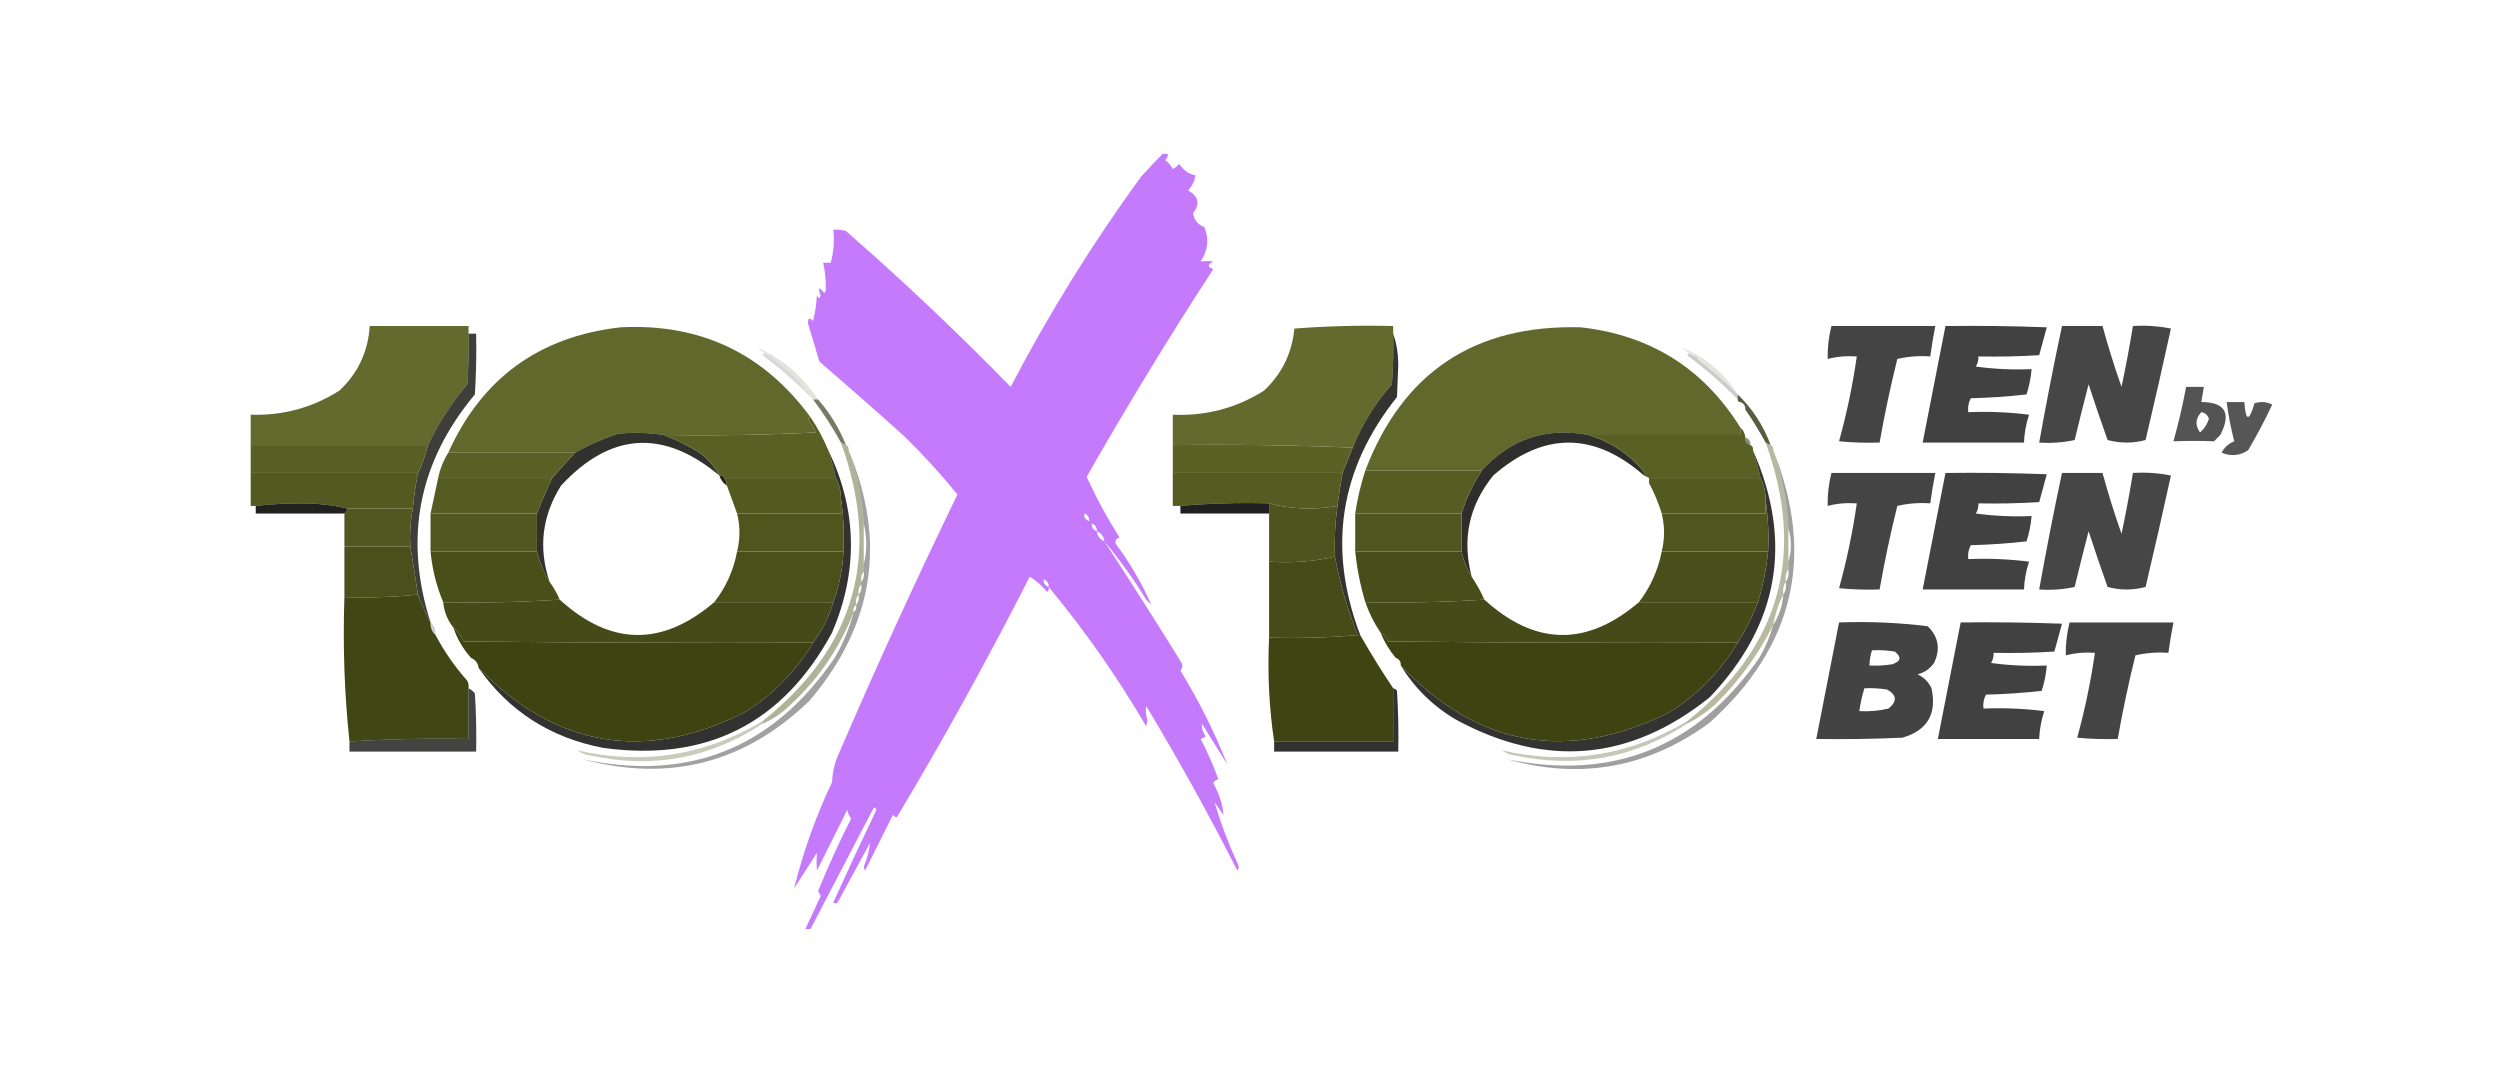 <svg width="129" height="56" viewBox="0 0 129 56" fill="none" xmlns="http://www.w3.org/2000/svg">
<path opacity="0.923" fill-rule="evenodd" clip-rule="evenodd" d="M59.993 7.935C60.081 7.935 60.168 7.935 60.255 7.935C60.266 8.065 60.222 8.174 60.124 8.261C60.29 8.379 60.421 8.532 60.516 8.719C60.644 8.657 60.753 8.569 60.843 8.458C61.089 8.805 61.373 9.001 61.693 9.046C61.636 9.348 61.505 9.61 61.301 9.83C61.849 10.123 61.936 10.515 61.562 11.007C61.621 11.359 61.817 11.598 62.15 11.726C62.395 12.341 62.329 12.93 61.954 13.49C62.167 13.465 62.385 13.465 62.608 13.49C62.295 13.661 62.295 13.792 62.608 13.882C60.33 17.384 58.151 20.957 56.072 24.601C56.563 25.681 57.13 26.727 57.771 27.739C57.581 27.794 57.516 27.903 57.575 28.065C58.313 29.058 58.923 30.104 59.405 31.203C59.318 31.115 59.231 31.028 59.144 30.941C58.493 29.879 57.775 28.877 56.987 27.935C58.335 30.004 59.664 32.096 60.974 34.209C61.038 34.346 61.017 34.477 60.908 34.601C61.86 36.156 62.666 37.768 63.327 39.438C62.891 38.741 62.455 38.044 62.02 37.346C62.001 37.576 62.067 37.794 62.216 38C62.129 38.044 62.041 38.087 61.954 38.131C62.31 38.806 62.615 39.503 62.869 40.222C62.746 40.221 62.659 40.286 62.608 40.418C62.914 40.966 63.089 41.51 63.131 42.052C62.978 41.834 62.826 41.617 62.673 41.399C62.983 42.459 63.376 43.504 63.85 44.536C63.937 44.667 63.937 44.797 63.85 44.928C62.38 42.033 60.812 39.2 59.144 36.431C59.106 36.67 59.127 36.91 59.209 37.15C59.187 37.259 59.166 37.368 59.144 37.477C57.657 34.935 55.979 32.538 54.111 30.288C54.128 30.384 54.106 30.471 54.046 30.549C53.739 30.191 53.434 29.929 53.131 29.765C50.946 34.054 48.659 38.193 46.268 42.183C46.191 42.156 46.126 42.112 46.072 42.052C45.591 43.015 45.111 43.974 44.634 44.928C44.612 44.863 44.59 44.797 44.569 44.732C44.743 44.322 44.852 43.909 44.895 43.49C44.351 44.492 43.806 45.495 43.261 46.497C43.196 46.63 43.109 46.652 43 46.562C43.722 44.966 44.462 43.375 45.222 41.791C45.177 41.635 45.112 41.635 45.026 41.791C43.957 43.842 42.889 45.89 41.824 47.935C41.736 47.935 41.649 47.935 41.562 47.935C41.823 47.372 42.084 46.806 42.346 46.235C42.303 46.148 42.259 46.061 42.216 45.974C42.73 44.707 43.296 43.465 43.915 42.248C43.825 42.109 43.759 41.956 43.719 41.791C43.196 42.837 42.673 43.882 42.15 44.928C42.13 44.62 42.13 44.315 42.15 44.013C41.758 44.623 41.366 45.233 40.974 45.843C41.442 43.961 42.095 42.131 42.935 40.353C42.957 39.801 43.088 39.279 43.327 38.784C45.252 34.318 47.278 29.895 49.405 25.516C48.552 24.467 47.637 23.465 46.66 22.51C45.213 21.209 43.753 19.924 42.281 18.654C42.086 18.001 41.89 17.348 41.693 16.693C41.684 16.41 41.771 16.366 41.954 16.562C42.062 16.133 42.127 15.697 42.15 15.255C42.236 15.411 42.301 15.411 42.346 15.255C42.173 14.817 42.238 14.774 42.542 15.124C42.564 15.081 42.586 15.037 42.608 14.993C42.625 14.519 42.582 14.039 42.477 13.556C42.608 13.556 42.739 13.556 42.869 13.556C43.019 12.976 43.062 12.409 43 11.856C43.222 11.835 43.44 11.857 43.654 11.922C46.585 14.482 49.417 17.162 52.15 19.961C54.132 16.169 56.376 12.552 58.882 9.111C59.256 8.704 59.626 8.312 59.993 7.935ZM55.941 26.497C56.125 26.559 56.212 26.689 56.203 26.889C56.019 26.827 55.932 26.696 55.941 26.497ZM56.333 27.02C56.517 27.081 56.604 27.212 56.595 27.412C56.411 27.35 56.324 27.219 56.333 27.02ZM56.595 27.412C56.825 27.511 56.956 27.686 56.987 27.935C56.757 27.835 56.626 27.661 56.595 27.412ZM53.85 29.895C54.033 29.957 54.121 30.088 54.111 30.288C53.927 30.226 53.84 30.095 53.85 29.895Z" fill="#C170FC"/>
<path opacity="0.968" fill-rule="evenodd" clip-rule="evenodd" d="M24.177 17.216C24.198 18.088 24.177 18.96 24.111 19.83C23.299 20.793 22.624 21.839 22.085 22.967C19.035 22.967 15.985 22.967 12.935 22.967C12.935 22.444 12.935 21.922 12.935 21.399C14.591 21.453 16.116 21.039 17.51 20.157C18.471 19.258 18.994 18.147 19.078 16.823C20.778 16.823 22.477 16.823 24.177 16.823C24.177 16.954 24.177 17.085 24.177 17.216Z" fill="#5D6527"/>
<path opacity="0.978" fill-rule="evenodd" clip-rule="evenodd" d="M41.824 21.529C41.753 21.537 41.709 21.581 41.693 21.66C41.856 21.856 41.987 22.074 42.085 22.314C39.472 22.444 36.858 22.488 34.242 22.444C33.46 22.326 32.676 22.304 31.889 22.379C31.111 22.638 30.37 22.965 29.667 23.36C27.488 23.36 25.309 23.36 23.131 23.36C24.856 19.523 27.819 17.366 32.02 16.889C36.133 16.68 39.401 18.227 41.824 21.529Z" fill="#5D6527"/>
<path opacity="0.967" fill-rule="evenodd" clip-rule="evenodd" d="M71.889 17.216C71.911 18.088 71.889 18.96 71.823 19.83C70.963 20.8 70.288 21.89 69.797 23.098C66.71 22.97 63.616 22.926 60.516 22.967C60.516 22.444 60.516 21.922 60.516 21.399C62.219 21.474 63.788 21.06 65.222 20.157C66.145 19.292 66.668 18.224 66.791 16.954C68.488 16.824 70.187 16.78 71.889 16.823C71.889 16.954 71.889 17.085 71.889 17.216Z" fill="#5D6527"/>
<path opacity="0.978" fill-rule="evenodd" clip-rule="evenodd" d="M89.797 22.052C89.797 22.183 89.797 22.314 89.797 22.445C87.183 22.445 84.569 22.445 81.954 22.445C79.78 22.036 77.95 22.646 76.464 24.274C74.46 24.274 72.455 24.274 70.451 24.274C72.388 19.207 76.092 16.745 81.562 16.889C85.154 17.289 87.9 19.01 89.797 22.052Z" fill="#5D6527"/>
<path opacity="0.954" fill-rule="evenodd" clip-rule="evenodd" d="M94.503 16.823C96.29 16.823 98.076 16.823 99.863 16.823C99.759 17.343 99.672 17.866 99.601 18.392C99.028 18.35 98.462 18.393 97.902 18.523C97.547 19.951 97.242 21.388 96.987 22.837C96.288 22.858 95.591 22.837 94.895 22.771C95.293 21.334 95.598 19.874 95.81 18.392C95.296 18.354 94.795 18.397 94.307 18.523C94.295 17.951 94.36 17.385 94.503 16.823Z" fill="#3B3C3B"/>
<path opacity="0.97" fill-rule="evenodd" clip-rule="evenodd" d="M100.386 16.823C102.129 16.802 103.872 16.823 105.614 16.889C105.484 17.368 105.353 17.848 105.222 18.327C104.177 18.392 103.132 18.414 102.085 18.392C102.095 18.579 102.052 18.753 101.954 18.915C102.909 19.045 103.868 19.089 104.83 19.046C104.793 19.491 104.706 19.927 104.569 20.353C103.613 20.462 102.654 20.527 101.693 20.549C101.574 20.771 101.531 21.011 101.562 21.268C102.611 21.225 103.657 21.268 104.699 21.399C104.545 21.866 104.458 22.345 104.438 22.837C102.695 22.837 100.952 22.837 99.209 22.837C99.601 20.832 99.993 18.828 100.386 16.823Z" fill="#3B3C3B"/>
<path opacity="0.943" fill-rule="evenodd" clip-rule="evenodd" d="M106.399 16.823C107.096 16.823 107.793 16.823 108.49 16.823C108.777 17.879 109.103 18.925 109.471 19.961C109.692 18.918 109.888 17.872 110.059 16.823C110.718 16.781 111.372 16.824 112.02 16.954C111.6 18.875 111.165 20.792 110.712 22.706C110.059 22.88 109.405 22.88 108.752 22.706C108.412 21.752 108.085 20.794 107.771 19.83C107.523 20.785 107.284 21.744 107.052 22.706C106.448 22.836 105.838 22.879 105.222 22.837C105.581 20.826 105.973 18.822 106.399 16.823Z" fill="#3B3C3B"/>
<path opacity="0.769" fill-rule="evenodd" clip-rule="evenodd" d="M24.176 17.216C24.307 17.216 24.438 17.216 24.569 17.216C24.59 18.262 24.569 19.308 24.503 20.353C21.592 23.841 20.83 27.763 22.216 32.118C21.973 31.649 21.755 31.17 21.562 30.68C21.444 29.85 21.313 29.022 21.17 28.196C21.134 27.53 21.177 26.877 21.301 26.235C21.36 25.621 21.448 25.011 21.562 24.405C21.785 23.956 21.959 23.477 22.085 22.967C22.624 21.839 23.299 20.793 24.111 19.83C24.176 18.96 24.198 18.088 24.176 17.216Z" fill="#050501"/>
<path opacity="0.81" fill-rule="evenodd" clip-rule="evenodd" d="M71.889 17.216C72.062 17.709 72.149 18.254 72.15 18.85C72.129 19.394 72.107 19.939 72.085 20.484C69.119 24.206 68.487 28.302 70.19 32.771C70.146 32.771 70.102 32.771 70.059 32.771C69.53 31.447 69.138 30.096 68.882 28.719C68.849 27.84 68.892 26.968 69.013 26.105C69.086 25.536 69.173 24.969 69.275 24.405C69.449 23.97 69.623 23.534 69.797 23.098C70.288 21.89 70.963 20.8 71.823 19.83C71.889 18.96 71.911 18.088 71.889 17.216Z" fill="#040401"/>
<path opacity="0.157" fill-rule="evenodd" clip-rule="evenodd" d="M42.216 20.614C42.128 20.614 42.041 20.614 41.954 20.614C41.391 19.789 40.693 19.092 39.863 18.523C39.863 18.436 39.819 18.392 39.732 18.392C39.645 18.349 39.558 18.305 39.471 18.261C39.349 18.155 39.218 18.046 39.078 17.935C40.369 18.504 41.415 19.397 42.216 20.614Z" fill="#4D541C"/>
<path opacity="0.151" fill-rule="evenodd" clip-rule="evenodd" d="M89.667 20.353C89.008 19.694 88.311 19.084 87.575 18.523C87.575 18.436 87.532 18.392 87.445 18.392C87.357 18.349 87.27 18.305 87.183 18.261C87.062 18.155 86.931 18.046 86.791 17.935C87.996 18.419 88.955 19.225 89.667 20.353Z" fill="#4E551C"/>
<path opacity="0.152" fill-rule="evenodd" clip-rule="evenodd" d="M39.471 18.262C39.558 18.305 39.645 18.349 39.732 18.392C39.819 18.392 39.863 18.436 39.863 18.523C40.693 19.092 41.391 19.789 41.954 20.614C41.143 19.782 40.272 19.019 39.34 18.327C39.37 18.275 39.413 18.253 39.471 18.262Z" fill="#010100"/>
<path opacity="0.204" fill-rule="evenodd" clip-rule="evenodd" d="M87.183 18.262C87.27 18.305 87.357 18.349 87.444 18.392C87.532 18.392 87.575 18.436 87.575 18.523C88.311 19.084 89.008 19.694 89.667 20.353C89.667 20.44 89.667 20.527 89.667 20.614C88.856 19.782 87.984 19.019 87.052 18.327C87.082 18.275 87.126 18.253 87.183 18.262Z" fill="#020300"/>
<path opacity="0.875" fill-rule="evenodd" clip-rule="evenodd" d="M112.804 19.961C113.109 19.961 113.414 19.961 113.719 19.961C113.675 20.222 113.632 20.484 113.588 20.745C114.821 20.751 115.148 21.318 114.569 22.444C114.46 22.553 114.351 22.662 114.242 22.771C113.532 22.745 112.834 22.745 112.15 22.771C112.409 21.847 112.627 20.91 112.804 19.961ZM113.588 21.268C113.774 21.301 113.905 21.41 113.98 21.595C113.9 21.88 113.747 22.119 113.523 22.314C113.26 21.948 113.282 21.6 113.588 21.268Z" fill="#3B3C3B"/>
<path opacity="0.867" fill-rule="evenodd" clip-rule="evenodd" d="M114.895 20.745C115.2 20.745 115.506 20.745 115.811 20.745C115.875 21.747 116.049 21.769 116.333 20.811C116.647 20.704 116.952 20.726 117.248 20.876C116.868 21.681 116.454 22.465 116.007 23.229C115.584 23.515 115.127 23.559 114.634 23.36C114.777 23.082 114.995 22.886 115.288 22.771C115.116 22.108 114.985 21.432 114.895 20.745Z" fill="#3B3C3B"/>
<path opacity="0.01" fill-rule="evenodd" clip-rule="evenodd" d="M89.797 20.745C89.981 20.807 90.068 20.938 90.059 21.137C89.875 21.075 89.788 20.945 89.797 20.745Z" fill="#070802"/>
<path opacity="0.669" fill-rule="evenodd" clip-rule="evenodd" d="M41.954 20.614C42.041 20.614 42.129 20.614 42.216 20.614C42.826 21.31 43.305 22.095 43.654 22.967C43.566 22.924 43.479 22.88 43.392 22.837C42.969 22.064 42.489 21.323 41.954 20.614Z" fill="#373B17"/>
<path opacity="0.835" fill-rule="evenodd" clip-rule="evenodd" d="M89.667 20.353C90.428 21.09 90.994 21.961 91.366 22.967C91.279 22.924 91.192 22.88 91.105 22.837C90.79 22.253 90.442 21.686 90.059 21.137C90.068 20.938 89.981 20.807 89.797 20.745C89.71 20.745 89.667 20.701 89.667 20.614C89.667 20.527 89.667 20.44 89.667 20.353Z" fill="#373B17"/>
<path opacity="0.817" fill-rule="evenodd" clip-rule="evenodd" d="M34.242 22.444C34.919 22.696 35.572 23.022 36.203 23.425C36.588 23.743 36.893 24.114 37.118 24.536C34.229 22.128 31.506 22.302 28.948 25.059C27.967 26.628 27.771 28.284 28.36 30.026C28.062 29.534 27.845 29.012 27.706 28.457C27.706 27.804 27.706 27.15 27.706 26.497C27.94 25.883 28.202 25.273 28.49 24.667C28.879 24.234 29.271 23.799 29.667 23.36C30.37 22.965 31.111 22.638 31.889 22.379C32.676 22.304 33.46 22.326 34.242 22.444Z" fill="#040401"/>
<path opacity="0.826" fill-rule="evenodd" clip-rule="evenodd" d="M81.954 22.444C83.063 22.771 84 23.381 84.765 24.274C84.825 24.352 84.847 24.439 84.83 24.536C82.237 22.274 79.645 22.274 77.052 24.536C75.799 26.086 75.428 27.829 75.941 29.765C75.689 29.357 75.515 28.921 75.418 28.457C75.418 27.804 75.418 27.15 75.418 26.497C75.664 25.701 76.012 24.96 76.464 24.274C77.95 22.646 79.78 22.036 81.954 22.444Z" fill="#030301"/>
<path opacity="0.533" fill-rule="evenodd" clip-rule="evenodd" d="M90.059 22.575C90.243 22.637 90.33 22.768 90.32 22.967C90.136 22.905 90.049 22.775 90.059 22.575Z" fill="#1F210E"/>
<path fill-rule="evenodd" clip-rule="evenodd" d="M12.935 22.967C15.985 22.967 19.035 22.967 22.085 22.967C21.959 23.477 21.785 23.956 21.562 24.405C18.686 24.405 15.81 24.405 12.935 24.405C12.935 23.926 12.935 23.447 12.935 22.967Z" fill="#585F24"/>
<path opacity="0.986" fill-rule="evenodd" clip-rule="evenodd" d="M60.516 22.967C63.616 22.926 66.71 22.97 69.797 23.098C69.623 23.534 69.449 23.97 69.275 24.405C66.355 24.405 63.436 24.405 60.516 24.405C60.516 23.926 60.516 23.447 60.516 22.967Z" fill="#585F23"/>
<path opacity="0.984" fill-rule="evenodd" clip-rule="evenodd" d="M23.131 23.36C25.309 23.36 27.488 23.36 29.667 23.36C29.271 23.799 28.878 24.234 28.49 24.667C26.529 24.667 24.569 24.667 22.608 24.667C22.708 24.19 22.882 23.754 23.131 23.36Z" fill="#585F23"/>
<path fill-rule="evenodd" clip-rule="evenodd" d="M41.824 21.529C42.185 22.065 42.49 22.632 42.739 23.229C42.893 23.693 43.023 24.172 43.131 24.667C41.214 24.667 39.296 24.667 37.379 24.667C37.334 24.557 37.247 24.514 37.118 24.536C36.893 24.114 36.588 23.743 36.203 23.425C35.572 23.022 34.918 22.696 34.242 22.445C36.858 22.488 39.472 22.445 42.085 22.314C41.987 22.074 41.856 21.856 41.693 21.66C41.709 21.581 41.752 21.537 41.824 21.529Z" fill="#586024"/>
<path fill-rule="evenodd" clip-rule="evenodd" d="M89.797 22.052C89.951 22.185 90.038 22.359 90.059 22.575C90.049 22.775 90.136 22.905 90.32 22.967C90.43 23.012 90.473 23.099 90.451 23.229C90.605 23.693 90.736 24.172 90.843 24.667C88.926 24.667 87.009 24.667 85.091 24.667C85.004 24.623 84.917 24.579 84.83 24.536C84.847 24.439 84.825 24.352 84.765 24.274C84 23.381 83.063 22.771 81.954 22.444C84.569 22.444 87.183 22.444 89.797 22.444C89.797 22.314 89.797 22.183 89.797 22.052Z" fill="#586024"/>
<path opacity="0.37" fill-rule="evenodd" clip-rule="evenodd" d="M43.784 23.229C45.769 27.947 45.094 32.26 41.758 36.17C38.426 39.379 34.527 40.381 30.059 39.176C35.549 40.345 39.885 38.602 43.065 33.948C43.503 33.204 43.83 32.42 44.046 31.595C44.164 31.502 44.208 31.371 44.176 31.203C44.299 31.063 44.342 30.889 44.307 30.68C44.429 30.54 44.473 30.366 44.438 30.157C44.438 30.113 44.438 30.07 44.438 30.026C44.56 29.887 44.604 29.712 44.569 29.503C44.569 29.373 44.569 29.242 44.569 29.111C44.743 28.414 44.743 27.717 44.569 27.02C44.493 25.715 44.232 24.452 43.784 23.229Z" fill="black"/>
<path opacity="0.805" fill-rule="evenodd" clip-rule="evenodd" d="M42.739 23.229C44.23 26.316 44.295 29.453 42.935 32.641C40.389 37.345 36.446 39.327 31.105 38.588C28.389 38.062 26.254 36.689 24.699 34.471C28.704 38.578 33.279 39.341 38.425 36.758C39.893 35.834 41.07 34.636 41.954 33.163C42.426 32.538 42.774 31.841 43 31.072C43.307 30.229 43.482 29.358 43.523 28.457C43.565 27.518 43.522 26.603 43.392 25.712C43.384 25.33 43.297 24.981 43.131 24.667C43.023 24.172 42.893 23.693 42.739 23.229Z" fill="#020200"/>
<path opacity="0.378" fill-rule="evenodd" clip-rule="evenodd" d="M91.497 23.229C93.672 28.665 92.583 33.349 88.229 37.281C85.049 39.619 81.563 40.251 77.771 39.176C83.23 40.297 87.565 38.554 90.778 33.948C91.092 33.407 91.332 32.841 91.497 32.248C91.798 31.78 91.972 31.257 92.02 30.68C92.144 30.494 92.187 30.276 92.15 30.026C92.275 29.841 92.318 29.623 92.281 29.373C92.281 29.242 92.281 29.111 92.281 28.98C92.455 28.414 92.455 27.848 92.281 27.281C92.221 25.89 91.959 24.54 91.497 23.229Z" fill="black"/>
<path fill-rule="evenodd" clip-rule="evenodd" d="M12.935 24.405C15.81 24.405 18.686 24.405 21.562 24.405C21.448 25.011 21.36 25.621 21.301 26.235C20.168 26.235 19.035 26.235 17.902 26.235C17.166 26.062 16.382 25.974 15.549 25.974C14.742 25.974 13.957 26.017 13.196 26.105C13.109 26.105 13.022 26.105 12.935 26.105C12.935 25.538 12.935 24.972 12.935 24.405Z" fill="#535A20"/>
<path opacity="0.986" fill-rule="evenodd" clip-rule="evenodd" d="M60.516 24.405C63.436 24.405 66.355 24.405 69.275 24.405C69.173 24.969 69.086 25.536 69.013 26.105C67.812 26.32 66.636 26.276 65.484 25.974C63.935 25.931 62.41 25.974 60.908 26.105C60.778 26.105 60.647 26.105 60.516 26.105C60.516 25.538 60.516 24.972 60.516 24.405Z" fill="#535A20"/>
<path opacity="0.954" fill-rule="evenodd" clip-rule="evenodd" d="M94.503 24.405C96.29 24.405 98.076 24.405 99.863 24.405C99.759 24.925 99.672 25.448 99.601 25.974C99.028 25.931 98.462 25.975 97.902 26.105C97.547 27.532 97.242 28.97 96.987 30.418C96.288 30.44 95.591 30.418 94.895 30.353C95.293 28.915 95.598 27.456 95.81 25.974C95.296 25.936 94.795 25.979 94.307 26.105C94.295 25.533 94.36 24.966 94.503 24.405Z" fill="#3B3C3B"/>
<path opacity="0.97" fill-rule="evenodd" clip-rule="evenodd" d="M100.386 24.405C102.129 24.383 103.872 24.405 105.614 24.471C105.484 24.95 105.353 25.429 105.222 25.909C104.177 25.974 103.132 25.995 102.085 25.974C102.095 26.161 102.052 26.335 101.954 26.497C102.909 26.627 103.868 26.671 104.83 26.627C104.793 27.073 104.706 27.509 104.569 27.935C103.613 28.043 102.654 28.109 101.693 28.131C101.574 28.353 101.531 28.593 101.562 28.85C102.611 28.806 103.657 28.85 104.699 28.98C104.545 29.447 104.458 29.927 104.438 30.418C102.695 30.418 100.952 30.418 99.209 30.418C99.601 28.414 99.993 26.41 100.386 24.405Z" fill="#3B3C3B"/>
<path opacity="0.943" fill-rule="evenodd" clip-rule="evenodd" d="M106.399 24.405C107.096 24.405 107.793 24.405 108.49 24.405C108.777 25.46 109.103 26.506 109.471 27.543C109.692 26.5 109.888 25.454 110.059 24.405C110.718 24.363 111.372 24.406 112.02 24.536C111.6 26.457 111.165 28.374 110.712 30.288C110.059 30.462 109.405 30.462 108.752 30.288C108.412 29.334 108.085 28.375 107.771 27.412C107.523 28.367 107.284 29.326 107.052 30.288C106.448 30.417 105.838 30.461 105.222 30.418C105.581 28.408 105.973 26.403 106.399 24.405Z" fill="#3B3C3B"/>
<path fill-rule="evenodd" clip-rule="evenodd" d="M37.118 24.536C37.247 24.514 37.334 24.557 37.379 24.667C37.459 24.783 37.502 24.914 37.51 25.059C37.317 24.936 37.186 24.762 37.118 24.536Z" fill="#262912"/>
<path opacity="0.469" fill-rule="evenodd" clip-rule="evenodd" d="M43.392 22.837C43.479 22.88 43.566 22.924 43.654 22.967C43.763 23.012 43.807 23.099 43.784 23.229C44.232 24.452 44.493 25.715 44.569 27.02C44.569 27.717 44.569 28.414 44.569 29.111C44.569 29.242 44.569 29.373 44.569 29.503C44.447 29.643 44.403 29.817 44.438 30.026C44.438 30.07 44.438 30.113 44.438 30.157C44.316 30.297 44.272 30.471 44.307 30.68C44.185 30.819 44.141 30.994 44.176 31.203C44.058 31.295 44.015 31.426 44.046 31.595C43.307 33.491 42.174 35.125 40.647 36.497C40.26 36.864 39.824 37.147 39.34 37.346C39.34 37.303 39.34 37.259 39.34 37.216C44.137 33.41 45.488 28.617 43.392 22.837Z" fill="#565E23"/>
<path opacity="0.802" fill-rule="evenodd" clip-rule="evenodd" d="M90.451 23.229C92.535 27.963 91.794 32.212 88.229 35.974C84.141 39.256 79.783 39.648 75.157 37.15C73.959 36.453 73 35.517 72.281 34.34C76.283 38.552 80.901 39.358 86.137 36.758C87.603 35.837 88.779 34.639 89.667 33.163C90.082 32.507 90.43 31.81 90.712 31.072C90.97 30.217 91.144 29.346 91.235 28.457C91.278 27.562 91.234 26.69 91.105 25.843C91.115 25.414 91.028 25.022 90.843 24.667C90.736 24.172 90.605 23.693 90.451 23.229Z" fill="#020200"/>
<path opacity="0.988" fill-rule="evenodd" clip-rule="evenodd" d="M22.608 24.667C24.569 24.667 26.529 24.667 28.49 24.667C28.202 25.273 27.94 25.883 27.706 26.497C25.876 26.497 24.046 26.497 22.216 26.497C22.346 25.89 22.477 25.28 22.608 24.667Z" fill="#535A20"/>
<path opacity="0.996" fill-rule="evenodd" clip-rule="evenodd" d="M37.379 24.667C39.296 24.667 41.213 24.667 43.131 24.667C43.296 24.981 43.384 25.33 43.392 25.712C43.392 25.974 43.392 26.235 43.392 26.497C41.606 26.497 39.819 26.497 38.033 26.497C37.858 26.018 37.684 25.539 37.51 25.059C37.502 24.914 37.459 24.783 37.379 24.667Z" fill="#535A20"/>
<path opacity="0.988" fill-rule="evenodd" clip-rule="evenodd" d="M70.451 24.274C72.455 24.274 74.46 24.274 76.464 24.274C76.012 24.96 75.664 25.701 75.418 26.497C73.588 26.497 71.758 26.497 69.928 26.497C70.041 25.739 70.216 24.999 70.451 24.274Z" fill="#535B20"/>
<path opacity="0.012" fill-rule="evenodd" clip-rule="evenodd" d="M84.83 24.536C84.917 24.579 85.004 24.623 85.091 24.667C85.091 24.754 85.091 24.841 85.091 24.928C84.908 24.866 84.82 24.736 84.83 24.536Z" fill="#0B0C03"/>
<path opacity="0.994" fill-rule="evenodd" clip-rule="evenodd" d="M85.092 24.667C87.009 24.667 88.926 24.667 90.843 24.667C91.028 25.022 91.115 25.414 91.105 25.843C91.105 26.061 91.105 26.279 91.105 26.497C89.318 26.497 87.532 26.497 85.745 26.497C85.578 25.953 85.36 25.43 85.092 24.928C85.092 24.841 85.092 24.754 85.092 24.667Z" fill="#525A20"/>
<path opacity="0.874" fill-rule="evenodd" clip-rule="evenodd" d="M17.902 26.235C17.924 26.365 17.881 26.452 17.771 26.497C16.246 26.497 14.721 26.497 13.196 26.497C13.196 26.366 13.196 26.235 13.196 26.105C13.957 26.017 14.742 25.974 15.549 25.974C16.382 25.974 17.166 26.062 17.902 26.235Z" fill="#020301"/>
<path opacity="0.876" fill-rule="evenodd" clip-rule="evenodd" d="M65.484 25.974C65.484 26.148 65.484 26.323 65.484 26.497C63.959 26.497 62.434 26.497 60.908 26.497C60.908 26.366 60.908 26.235 60.908 26.105C62.41 25.974 63.935 25.931 65.484 25.974Z" fill="#010200"/>
<path opacity="0.979" fill-rule="evenodd" clip-rule="evenodd" d="M17.902 26.235C19.035 26.235 20.168 26.235 21.301 26.235C21.177 26.877 21.134 27.53 21.17 28.196C20.037 28.196 18.904 28.196 17.771 28.196C17.771 27.63 17.771 27.063 17.771 26.497C17.881 26.452 17.924 26.365 17.902 26.235Z" fill="#4D541B"/>
<path opacity="0.983" fill-rule="evenodd" clip-rule="evenodd" d="M65.484 25.974C66.636 26.276 67.812 26.32 69.013 26.105C68.892 26.968 68.849 27.84 68.882 28.719C67.801 28.977 66.669 29.064 65.484 28.98C65.484 28.152 65.484 27.325 65.484 26.497C65.484 26.323 65.484 26.148 65.484 25.974Z" fill="#4C521B"/>
<path opacity="0.99" fill-rule="evenodd" clip-rule="evenodd" d="M43.392 25.712C43.522 26.603 43.565 27.518 43.523 28.457C41.693 28.457 39.863 28.457 38.033 28.457C38.196 27.805 38.196 27.151 38.033 26.497C39.819 26.497 41.606 26.497 43.392 26.497C43.392 26.235 43.392 25.974 43.392 25.712Z" fill="#4D541C"/>
<path opacity="0.98" fill-rule="evenodd" clip-rule="evenodd" d="M22.216 26.497C24.046 26.497 25.876 26.497 27.706 26.497C27.706 27.15 27.706 27.804 27.706 28.457C25.876 28.457 24.046 28.457 22.216 28.457C22.216 27.804 22.216 27.15 22.216 26.497Z" fill="#4D541C"/>
<path opacity="0.982" fill-rule="evenodd" clip-rule="evenodd" d="M69.928 26.497C71.758 26.497 73.588 26.497 75.418 26.497C75.418 27.15 75.418 27.804 75.418 28.457C73.588 28.457 71.758 28.457 69.928 28.457C69.928 27.804 69.928 27.15 69.928 26.497Z" fill="#4D541C"/>
<path opacity="0.989" fill-rule="evenodd" clip-rule="evenodd" d="M91.105 25.843C91.234 26.69 91.278 27.562 91.235 28.457C89.405 28.457 87.575 28.457 85.745 28.457C85.905 27.805 85.905 27.151 85.745 26.497C87.532 26.497 89.318 26.497 91.105 26.497C91.105 26.279 91.105 26.061 91.105 25.843Z" fill="#4D541C"/>
<path opacity="0.426" fill-rule="evenodd" clip-rule="evenodd" d="M91.105 22.837C91.192 22.88 91.279 22.924 91.366 22.967C91.475 23.012 91.519 23.099 91.497 23.229C91.959 24.54 92.221 25.89 92.281 27.281C92.281 27.848 92.281 28.414 92.281 28.98C92.281 29.111 92.281 29.242 92.281 29.373C92.157 29.558 92.113 29.776 92.15 30.026C92.026 30.212 91.982 30.429 92.02 30.68C91.77 31.166 91.596 31.688 91.497 32.248C90.729 33.78 89.727 35.153 88.49 36.366C88.049 36.76 87.569 37.087 87.052 37.346C87.052 37.303 87.052 37.259 87.052 37.216C91.849 33.411 93.2 28.618 91.105 22.837Z" fill="#575F23"/>
<path opacity="0.977" fill-rule="evenodd" clip-rule="evenodd" d="M17.771 28.196C18.904 28.196 20.037 28.196 21.17 28.196C21.313 29.022 21.444 29.85 21.562 30.68C20.322 30.81 19.058 30.853 17.771 30.811C17.771 29.939 17.771 29.068 17.771 28.196Z" fill="#464D17"/>
<path opacity="0.987" fill-rule="evenodd" clip-rule="evenodd" d="M22.216 28.457C24.046 28.457 25.876 28.457 27.706 28.457C27.845 29.012 28.062 29.534 28.36 30.026C28.566 30.309 28.741 30.614 28.882 30.941C26.901 31.071 24.897 31.115 22.869 31.072C22.521 30.247 22.303 29.376 22.216 28.457Z" fill="#464D17"/>
<path opacity="0.984" fill-rule="evenodd" clip-rule="evenodd" d="M38.033 28.457C39.863 28.457 41.693 28.457 43.523 28.457C43.482 29.358 43.307 30.229 43 31.072C40.952 31.072 38.904 31.072 36.856 31.072C37.459 30.3 37.852 29.429 38.033 28.457Z" fill="#464D17"/>
<path opacity="0.986" fill-rule="evenodd" clip-rule="evenodd" d="M69.928 28.457C71.758 28.457 73.588 28.457 75.418 28.457C75.515 28.921 75.689 29.357 75.941 29.765C76.192 30.135 76.409 30.527 76.595 30.941C74.57 31.071 72.522 31.115 70.451 31.072C70.194 30.218 70.02 29.346 69.928 28.457Z" fill="#464C17"/>
<path opacity="0.983" fill-rule="evenodd" clip-rule="evenodd" d="M85.745 28.457C87.575 28.457 89.405 28.457 91.235 28.457C91.144 29.346 90.97 30.217 90.712 31.072C88.664 31.072 86.617 31.072 84.569 31.072C85.161 30.3 85.553 29.429 85.745 28.457Z" fill="#464D17"/>
<path opacity="0.984" fill-rule="evenodd" clip-rule="evenodd" d="M68.882 28.719C69.138 30.096 69.53 31.447 70.059 32.771C68.557 32.901 67.032 32.945 65.484 32.902C65.484 31.595 65.484 30.288 65.484 28.98C66.669 29.064 67.801 28.977 68.882 28.719Z" fill="#424914"/>
<path opacity="0.976" fill-rule="evenodd" clip-rule="evenodd" d="M28.882 30.941C31.503 33.329 34.161 33.372 36.856 31.072C38.904 31.072 40.952 31.072 43 31.072C42.774 31.841 42.426 32.538 41.954 33.163C35.941 33.185 29.928 33.163 23.915 33.098C23.786 32.815 23.612 32.575 23.392 32.379C23.092 32.004 22.918 31.568 22.869 31.072C24.897 31.115 26.901 31.071 28.882 30.941Z" fill="#414713"/>
<path opacity="0.975" fill-rule="evenodd" clip-rule="evenodd" d="M76.595 30.941C79.216 33.329 81.874 33.372 84.569 31.072C86.617 31.072 88.664 31.072 90.712 31.072C90.43 31.81 90.082 32.507 89.667 33.163C83.653 33.185 77.64 33.163 71.627 33.098C71.541 32.9 71.41 32.747 71.235 32.641C70.907 32.158 70.646 31.636 70.451 31.072C72.522 31.115 74.57 31.071 76.595 30.941Z" fill="#414713"/>
<path opacity="0.958" fill-rule="evenodd" clip-rule="evenodd" d="M94.895 32.118C96.43 32.061 97.956 32.126 99.471 32.314C100.028 32.859 100.137 33.49 99.797 34.209C99.583 34.511 99.3 34.707 98.948 34.797C99.275 34.95 99.514 35.19 99.667 35.516C99.953 36.84 99.452 37.69 98.163 38.065C96.683 38.131 95.201 38.153 93.719 38.131C94.111 36.126 94.503 34.122 94.895 32.118ZM96.595 33.556C96.989 33.534 97.382 33.556 97.771 33.621C98.131 33.907 98.087 34.125 97.641 34.275C97.251 34.34 96.859 34.361 96.464 34.34C96.466 34.07 96.51 33.809 96.595 33.556ZM96.203 35.516C96.597 35.495 96.989 35.517 97.379 35.582C97.88 35.867 97.902 36.194 97.445 36.562C96.951 36.679 96.45 36.723 95.941 36.693C95.996 36.29 96.083 35.898 96.203 35.516Z" fill="#3B3C3B"/>
<path opacity="0.97" fill-rule="evenodd" clip-rule="evenodd" d="M101.17 32.118C102.913 32.096 104.656 32.118 106.399 32.183C106.268 32.662 106.137 33.142 106.006 33.621C104.962 33.686 103.916 33.708 102.869 33.686C102.88 33.873 102.836 34.048 102.739 34.209C103.693 34.34 104.652 34.383 105.614 34.34C105.577 34.786 105.49 35.221 105.353 35.647C104.397 35.756 103.439 35.821 102.477 35.843C102.359 36.065 102.315 36.305 102.346 36.562C103.396 36.519 104.442 36.562 105.484 36.693C105.329 37.16 105.242 37.639 105.222 38.131C103.479 38.131 101.736 38.131 99.993 38.131C100.386 36.126 100.778 34.122 101.17 32.118Z" fill="#3B3C3B"/>
<path opacity="0.954" fill-rule="evenodd" clip-rule="evenodd" d="M106.791 32.118C108.577 32.118 110.364 32.118 112.15 32.118C112.046 32.637 111.959 33.16 111.889 33.686C111.316 33.644 110.749 33.687 110.189 33.817C109.834 35.245 109.529 36.682 109.274 38.131C108.576 38.152 107.879 38.131 107.183 38.065C107.58 36.628 107.885 35.168 108.098 33.686C107.583 33.648 107.082 33.691 106.595 33.817C106.582 33.245 106.648 32.679 106.791 32.118Z" fill="#3B3C3B"/>
<path opacity="0.194" fill-rule="evenodd" clip-rule="evenodd" d="M22.216 32.118C22.403 32.285 22.49 32.503 22.477 32.771C22.29 32.604 22.203 32.386 22.216 32.118Z" fill="#060701"/>
<path opacity="0.982" fill-rule="evenodd" clip-rule="evenodd" d="M21.562 30.68C21.755 31.17 21.973 31.649 22.216 32.118C22.203 32.386 22.29 32.604 22.477 32.771C22.922 33.615 23.467 34.4 24.111 35.124C24.174 35.248 24.196 35.379 24.177 35.516C24.177 36.388 24.177 37.259 24.177 38.131C22.118 38.089 20.07 38.133 18.033 38.261C17.773 35.825 17.686 33.342 17.771 30.811C19.058 30.853 20.322 30.81 21.562 30.68Z" fill="#3E4411"/>
<path opacity="0.986" fill-rule="evenodd" clip-rule="evenodd" d="M70.059 32.771C70.102 32.771 70.146 32.771 70.189 32.771C70.723 33.707 71.289 34.622 71.889 35.516C71.889 36.431 71.889 37.346 71.889 38.261C69.841 38.261 67.793 38.261 65.745 38.261C65.486 36.524 65.399 34.737 65.484 32.902C67.032 32.945 68.557 32.901 70.059 32.771Z" fill="#3D4310"/>
<path opacity="0.01" fill-rule="evenodd" clip-rule="evenodd" d="M24.307 33.948C24.538 34.047 24.668 34.222 24.699 34.471C24.469 34.371 24.338 34.197 24.307 33.948Z" fill="#0C0D02"/>
<path opacity="0.027" fill-rule="evenodd" clip-rule="evenodd" d="M72.02 33.948C72.203 34.01 72.291 34.14 72.281 34.34C72.097 34.278 72.01 34.147 72.02 33.948Z" fill="#0B0C02"/>
<path fill-rule="evenodd" clip-rule="evenodd" d="M23.392 32.379C23.612 32.575 23.786 32.815 23.915 33.098C29.928 33.163 35.941 33.185 41.954 33.163C41.07 34.636 39.893 35.834 38.425 36.758C33.279 39.341 28.704 38.578 24.699 34.471C24.668 34.222 24.538 34.047 24.307 33.948C23.899 33.493 23.594 32.971 23.392 32.379Z" fill="#3D4311"/>
<path fill-rule="evenodd" clip-rule="evenodd" d="M71.235 32.641C71.41 32.747 71.541 32.9 71.627 33.098C77.64 33.163 83.653 33.185 89.667 33.163C88.779 34.639 87.603 35.837 86.137 36.758C80.902 39.358 76.283 38.552 72.281 34.34C72.291 34.14 72.204 34.01 72.02 33.948C71.693 33.556 71.431 33.121 71.235 32.641Z" fill="#3D4311"/>
<path opacity="0.743" fill-rule="evenodd" clip-rule="evenodd" d="M24.177 35.516C24.302 35.575 24.411 35.663 24.503 35.778C24.569 36.779 24.59 37.781 24.569 38.784C22.39 38.784 20.211 38.784 18.033 38.784C18.033 38.61 18.033 38.436 18.033 38.261C20.07 38.133 22.118 38.089 24.177 38.131C24.177 37.259 24.177 36.388 24.177 35.516Z" fill="#030400"/>
<path opacity="0.804" fill-rule="evenodd" clip-rule="evenodd" d="M71.889 35.516C71.97 35.531 72.035 35.574 72.085 35.647C72.15 36.692 72.172 37.738 72.15 38.784C70.015 38.784 67.88 38.784 65.745 38.784C65.745 38.61 65.745 38.436 65.745 38.261C67.793 38.261 69.841 38.261 71.889 38.261C71.889 37.346 71.889 36.431 71.889 35.516Z" fill="black"/>
<path opacity="0.282" fill-rule="evenodd" clip-rule="evenodd" d="M39.34 37.216C39.34 37.259 39.34 37.303 39.34 37.346C36.624 39.14 33.661 39.684 30.451 38.98C30.205 38.952 29.987 38.865 29.797 38.719C33.179 39.492 36.36 38.99 39.34 37.216Z" fill="#414713"/>
<path opacity="0.303" fill-rule="evenodd" clip-rule="evenodd" d="M87.052 37.216C87.052 37.259 87.052 37.303 87.052 37.346C84.332 39.114 81.369 39.659 78.163 38.98C77.917 38.952 77.699 38.865 77.51 38.719C80.892 39.492 84.073 38.99 87.052 37.216Z" fill="#414713"/>
</svg>
